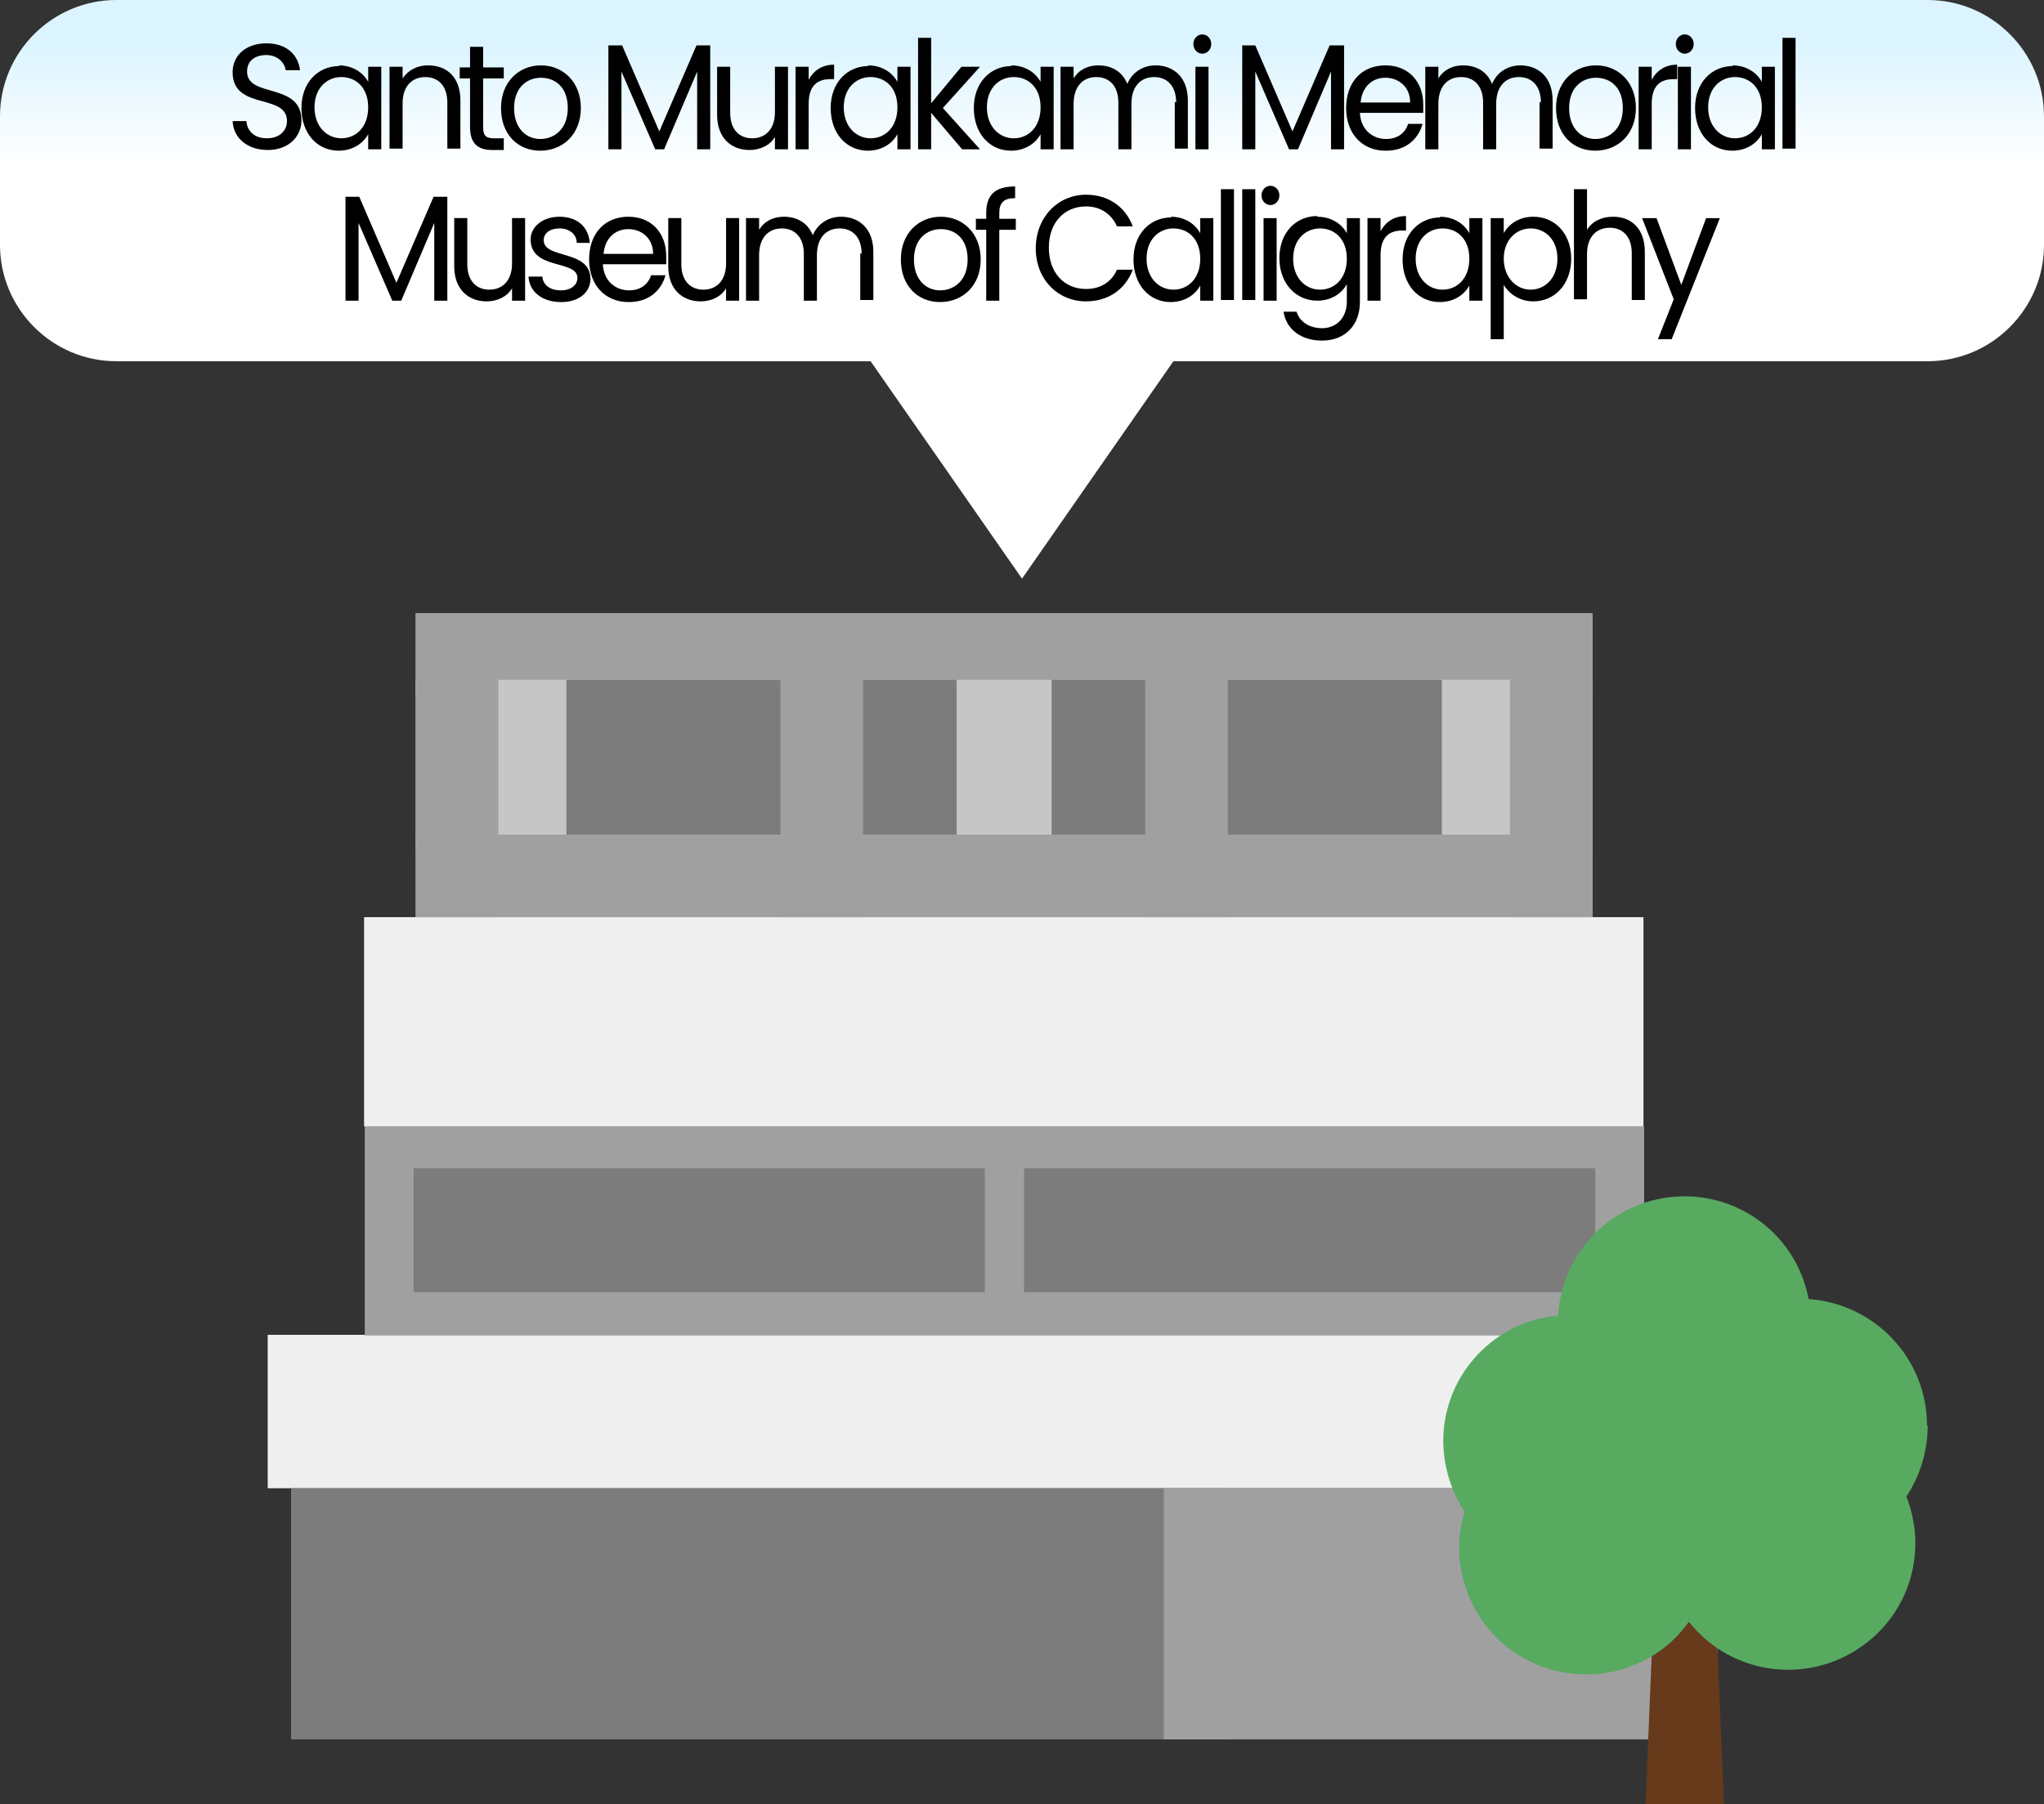 <?xml version="1.0" encoding="UTF-8"?><svg id="_イヤー_30" xmlns="http://www.w3.org/2000/svg" xmlns:xlink="http://www.w3.org/1999/xlink" viewBox="0 0 29.7 26.22"><rect x="0" y="0" width="29.7" height="26.22" fill="#333333" stroke="none"/><defs><style>.cls-1{fill:#efefef;}.cls-2{fill:#663a1b;}.cls-3{fill:#7c7c7c;}.cls-4{fill:#a0a0a0;}.cls-5{fill:#c6c6c6;}.cls-6{fill:#58aa61;}.cls-7{fill:url(#_名称未設定グラデーション);}</style><linearGradient id="_名称未設定グラデーション" x1="14.85" y1="25.29" x2="14.85" y2="22.78" gradientTransform="translate(0 25.89) scale(1 -1)" gradientUnits="userSpaceOnUse"><stop offset="0" stop-color="#dbf4ff"/><stop offset=".72" stop-color="#fff"/></linearGradient></defs><g><rect class="cls-4" x="6.04" y="8.91" width="17.1" height="1.2"/><g><rect class="cls-1" x="5.29" y="13.33" width="18.59" height="3.04"/><rect class="cls-1" x="3.89" y="19.4" width="21.41" height="2.23"/><rect class="cls-4" x="5.3" y="16.37" width="18.59" height="3.04"/><rect class="cls-5" x="6.04" y="9.88" width="17.1" height="2.53"/><g><rect class="cls-3" x="8.23" y="9.88" width="5.67" height="2.53"/><rect class="cls-3" x="15.28" y="9.88" width="5.67" height="2.53"/></g><g><rect class="cls-3" x="6.01" y="16.98" width="8.3" height="1.8"/><rect class="cls-3" x="14.88" y="16.98" width="8.3" height="1.8"/></g><rect class="cls-4" x="6.04" y="12.13" width="17.1" height="1.2"/><rect class="cls-4" x="6.04" y="8.91" width="1.2" height="4.42"/><rect class="cls-4" x="21.94" y="8.91" width="1.2" height="4.42"/><g><rect class="cls-3" x="4.23" y="21.63" width="13.61" height="3.65"/><rect class="cls-4" x="16.91" y="21.63" width="8.05" height="3.65"/></g><rect class="cls-4" x="11.34" y="8.91" width="1.2" height="4.42"/><rect class="cls-4" x="16.64" y="8.91" width="1.2" height="4.42"/></g><path id="_ス_1554" class="cls-2" d="M24.18,19.73l-.27,6.49h1.14l-.27-6.49h-.6Z"/><path id="_ス_1555" class="cls-6" d="M28,20.72c0-.97-.75-1.77-1.72-1.84-.19-1-1.15-1.65-2.15-1.46-.83,.16-1.44,.86-1.49,1.7-1.01,.09-1.76,.99-1.66,2,.03,.3,.13,.59,.3,.85-.29,.97,.26,2,1.24,2.29,.75,.22,1.57-.05,2.02-.69,.63,.8,1.79,.93,2.59,.3,.64-.5,.87-1.36,.57-2.12,.2-.3,.31-.66,.31-1.03"/></g><g id="_0"><g id="_0-2"><g><path class="cls-7" d="M28.01,0H1.69C.76,0,0,.76,0,1.69v1.87c0,.93,.76,1.69,1.69,1.69H12.65l2.2,3.16,2.2-3.16h10.96c.93,0,1.69-.76,1.69-1.69V1.69c0-.93-.76-1.69-1.69-1.69Z"/><g><path d="M3.89,2.18c-.29,0-.5-.17-.51-.42h.2c.01,.13,.1,.25,.3,.25,.18,0,.29-.11,.29-.25,0-.41-.79-.15-.79-.71,0-.25,.2-.42,.49-.42s.46,.16,.49,.39h-.21c-.01-.1-.11-.22-.28-.22-.16,0-.28,.08-.28,.24,0,.39,.79,.15,.79,.71,0,.22-.17,.43-.49,.43Z"/><path d="M4.92,.95c.21,0,.36,.11,.43,.24v-.22h.19v1.2h-.19v-.22c-.07,.13-.22,.24-.43,.24-.31,0-.54-.25-.54-.62s.24-.61,.55-.61Zm.04,.17c-.21,0-.39,.16-.39,.44s.18,.45,.39,.45,.39-.16,.39-.45-.18-.44-.39-.44Z"/><path d="M6.5,1.49c0-.24-.13-.37-.32-.37s-.33,.13-.33,.38v.66h-.19V.97h.19v.17c.08-.12,.21-.19,.37-.19,.27,0,.47,.17,.47,.51v.7h-.19v-.68Z"/><path d="M6.83,1.14h-.15v-.16h.15v-.3h.19v.3h.3v.16h-.3v.71c0,.12,.04,.16,.16,.16h.14v.17h-.17c-.2,0-.32-.09-.32-.33v-.71Z"/><path d="M7.85,2.19c-.33,0-.57-.24-.57-.62s.26-.62,.58-.62,.58,.24,.58,.62-.26,.62-.59,.62Zm0-.17c.2,0,.4-.14,.4-.45s-.19-.44-.39-.44-.39,.14-.39,.44,.18,.45,.38,.45Z"/><path d="M8.83,.66h.21l.54,1.25,.54-1.25h.2v1.51h-.19V1.04l-.48,1.13h-.13l-.49-1.13v1.13h-.19V.66Z"/><path d="M11.45,2.17h-.19v-.18c-.07,.12-.21,.19-.37,.19-.26,0-.47-.17-.47-.51V.97h.19v.67c0,.24,.13,.37,.32,.37s.33-.13,.33-.38V.97h.19v1.2Z"/><path d="M11.75,2.17h-.19V.97h.19v.19c.07-.13,.19-.22,.37-.22v.21h-.05c-.18,0-.32,.08-.32,.36v.65Z"/><path d="M12.61,.95c.21,0,.36,.11,.43,.24v-.22h.19v1.2h-.19v-.22c-.07,.13-.22,.24-.43,.24-.31,0-.54-.25-.54-.62s.24-.61,.55-.61Zm.04,.17c-.21,0-.39,.16-.39,.44s.18,.45,.39,.45,.39-.16,.39-.45-.18-.44-.39-.44Z"/><path d="M13.34,.55h.19v.95l.44-.53h.27l-.54,.6,.54,.6h-.26l-.45-.53v.53h-.19V.55Z"/><path d="M14.69,.95c.21,0,.36,.11,.43,.24v-.22h.19v1.2h-.19v-.22c-.07,.13-.22,.24-.43,.24-.31,0-.54-.25-.54-.62s.24-.61,.55-.61Zm.04,.17c-.21,0-.39,.16-.39,.44s.18,.45,.39,.45,.39-.16,.39-.45-.18-.44-.39-.44Z"/><path d="M17.09,1.49c0-.24-.13-.37-.32-.37s-.33,.13-.33,.39v.66h-.19v-.68c0-.24-.13-.37-.32-.37s-.33,.13-.33,.39v.66h-.19V.97h.19v.17c.08-.13,.21-.19,.36-.19,.19,0,.35,.09,.42,.27,.07-.17,.23-.27,.41-.27,.26,0,.47,.17,.47,.51v.7h-.19v-.68Z"/><path d="M17.34,.64c0-.08,.06-.14,.13-.14s.13,.06,.13,.14-.06,.14-.13,.14-.13-.06-.13-.14Zm.03,.33h.19v1.2h-.19V.97Z"/><path d="M18.03,.66h.21l.54,1.25,.54-1.25h.21v1.51h-.19V1.04l-.48,1.13h-.13l-.49-1.13v1.13h-.19V.66Z"/><path d="M20.13,2.19c-.33,0-.57-.24-.57-.62s.23-.62,.57-.62,.55,.24,.55,.57c0,.04,0,.08,0,.12h-.92c.01,.24,.18,.38,.38,.38,.17,0,.28-.09,.32-.22h.21c-.06,.22-.24,.39-.53,.39Zm-.37-.7h.73c0-.23-.17-.36-.36-.36-.19,0-.34,.13-.36,.36Z"/><path d="M22.39,1.49c0-.24-.13-.37-.32-.37s-.33,.13-.33,.39v.66h-.19v-.68c0-.24-.13-.37-.32-.37s-.33,.13-.33,.39v.66h-.19V.97h.19v.17c.08-.13,.21-.19,.36-.19,.19,0,.35,.09,.42,.27,.07-.17,.23-.27,.41-.27,.26,0,.47,.17,.47,.51v.7h-.19v-.68Z"/><path d="M23.18,2.19c-.33,0-.57-.24-.57-.62s.26-.62,.58-.62,.58,.24,.58,.62-.26,.62-.59,.62Zm0-.17c.2,0,.4-.14,.4-.45s-.19-.44-.39-.44-.39,.14-.39,.44,.18,.45,.38,.45Z"/><path d="M24,2.17h-.19V.97h.19v.19c.07-.13,.19-.22,.37-.22v.21h-.05c-.18,0-.32,.08-.32,.36v.65Z"/><path d="M24.35,.64c0-.08,.06-.14,.13-.14s.13,.06,.13,.14-.06,.14-.13,.14-.13-.06-.13-.14Zm.03,.33h.19v1.2h-.19V.97Z"/><path d="M25.17,.95c.21,0,.36,.11,.43,.24v-.22h.19v1.2h-.19v-.22c-.07,.13-.22,.24-.43,.24-.31,0-.54-.25-.54-.62s.24-.61,.55-.61Zm.04,.17c-.21,0-.39,.16-.39,.44s.18,.45,.39,.45,.39-.16,.39-.45-.18-.44-.39-.44Z"/><path d="M25.9,.55h.19v1.61h-.19V.55Z"/><path d="M5.01,2.86h.21l.54,1.25,.54-1.25h.2v1.51h-.19v-1.13l-.48,1.13h-.13l-.49-1.13v1.13h-.19v-1.51Z"/><path d="M7.63,4.37h-.19v-.18c-.07,.12-.21,.19-.37,.19-.26,0-.47-.17-.47-.51v-.7h.19v.67c0,.24,.13,.37,.32,.37s.33-.13,.33-.38v-.66h.19v1.2Z"/><path d="M8.15,4.39c-.27,0-.46-.15-.47-.37h.2c.01,.12,.11,.2,.27,.2,.15,0,.24-.08,.24-.18,0-.27-.68-.11-.68-.56,0-.18,.17-.33,.42-.33s.42,.14,.44,.38h-.19c0-.12-.1-.21-.25-.21-.14,0-.23,.07-.23,.17,0,.28,.67,.13,.68,.56,0,.2-.17,.34-.42,.34Z"/><path d="M9.13,4.39c-.33,0-.57-.24-.57-.62s.23-.62,.57-.62,.55,.24,.55,.57c0,.04,0,.08,0,.12h-.92c.01,.24,.18,.38,.38,.38,.17,0,.28-.09,.32-.22h.21c-.06,.22-.24,.39-.53,.39Zm-.37-.7h.73c0-.23-.17-.36-.36-.36-.19,0-.34,.13-.36,.36Z"/><path d="M10.74,4.37h-.19v-.18c-.07,.12-.21,.19-.37,.19-.26,0-.47-.17-.47-.51v-.7h.19v.67c0,.24,.13,.37,.32,.37s.33-.13,.33-.38v-.66h.19v1.2Z"/><path d="M12.52,3.69c0-.24-.13-.37-.32-.37s-.33,.13-.33,.39v.66h-.19v-.68c0-.24-.13-.37-.32-.37s-.33,.13-.33,.39v.66h-.19v-1.2h.19v.17c.08-.13,.21-.19,.36-.19,.19,0,.35,.09,.42,.27,.07-.17,.23-.27,.41-.27,.26,0,.47,.17,.47,.51v.7h-.19v-.68Z"/><path d="M13.66,4.39c-.33,0-.57-.24-.57-.62s.26-.62,.58-.62,.58,.24,.58,.62-.26,.62-.59,.62Zm0-.17c.2,0,.4-.14,.4-.45s-.19-.44-.39-.44-.39,.14-.39,.44,.18,.45,.38,.45Z"/><path d="M14.33,3.34h-.15v-.16h.15v-.08c0-.27,.13-.39,.42-.39v.17c-.17,0-.23,.07-.23,.22v.08h.24v.16h-.24v1.03h-.19v-1.03Z"/><path d="M15.78,2.83c.32,0,.57,.17,.68,.46h-.23c-.08-.18-.24-.29-.45-.29-.31,0-.54,.23-.54,.6s.23,.6,.54,.6c.21,0,.37-.1,.45-.28h.23c-.11,.29-.36,.46-.68,.46-.41,0-.73-.32-.73-.77s.32-.78,.73-.78Z"/><path d="M17.01,3.15c.21,0,.36,.11,.43,.24v-.22h.19v1.2h-.19v-.22c-.07,.13-.22,.24-.43,.24-.31,0-.54-.25-.54-.62s.24-.61,.55-.61Zm.04,.17c-.21,0-.39,.16-.39,.44s.18,.45,.39,.45,.39-.16,.39-.45-.18-.44-.39-.44Z"/><path d="M17.74,2.75h.19v1.61h-.19v-1.61Z"/><path d="M18.05,2.75h.19v1.61h-.19v-1.61Z"/><path d="M18.33,2.84c0-.08,.06-.14,.13-.14s.13,.06,.13,.14-.06,.14-.13,.14-.13-.06-.13-.14Zm.03,.33h.19v1.2h-.19v-1.2Z"/><path d="M19.14,3.15c.21,0,.36,.11,.43,.24v-.22h.19v1.22c0,.33-.21,.56-.55,.56-.3,0-.52-.16-.56-.42h.19c.04,.14,.18,.24,.37,.24,.2,0,.36-.14,.36-.39v-.25c-.07,.13-.22,.24-.43,.24-.31,0-.55-.25-.55-.62s.24-.61,.55-.61Zm.04,.17c-.21,0-.39,.16-.39,.44s.18,.45,.39,.45,.39-.16,.39-.45-.18-.44-.39-.44Z"/><path d="M20.06,4.37h-.19v-1.2h.19v.19c.07-.13,.19-.22,.37-.22v.21h-.05c-.18,0-.32,.08-.32,.36v.65Z"/><path d="M20.92,3.15c.21,0,.36,.11,.43,.24v-.22h.19v1.2h-.19v-.22c-.07,.13-.22,.24-.43,.24-.31,0-.54-.25-.54-.62s.24-.61,.55-.61Zm.04,.17c-.21,0-.39,.16-.39,.44s.18,.45,.39,.45,.39-.16,.39-.45-.18-.44-.39-.44Z"/><path d="M22.28,3.15c.31,0,.55,.24,.55,.61s-.24,.62-.55,.62c-.21,0-.36-.12-.43-.24v.79h-.19v-1.76h.19v.22c.07-.13,.22-.24,.43-.24Zm-.04,.17c-.21,0-.39,.17-.39,.44s.18,.45,.39,.45,.39-.17,.39-.45-.18-.44-.39-.44Z"/><path d="M22.87,2.75h.19v.59c.08-.13,.22-.19,.38-.19,.26,0,.46,.17,.46,.51v.7h-.19v-.68c0-.24-.13-.37-.32-.37s-.33,.13-.33,.38v.66h-.19v-1.61Z"/><path d="M24.79,3.17h.2l-.7,1.76h-.2l.23-.58-.46-1.18h.21l.36,.97,.36-.97Z"/></g></g></g></g></svg>